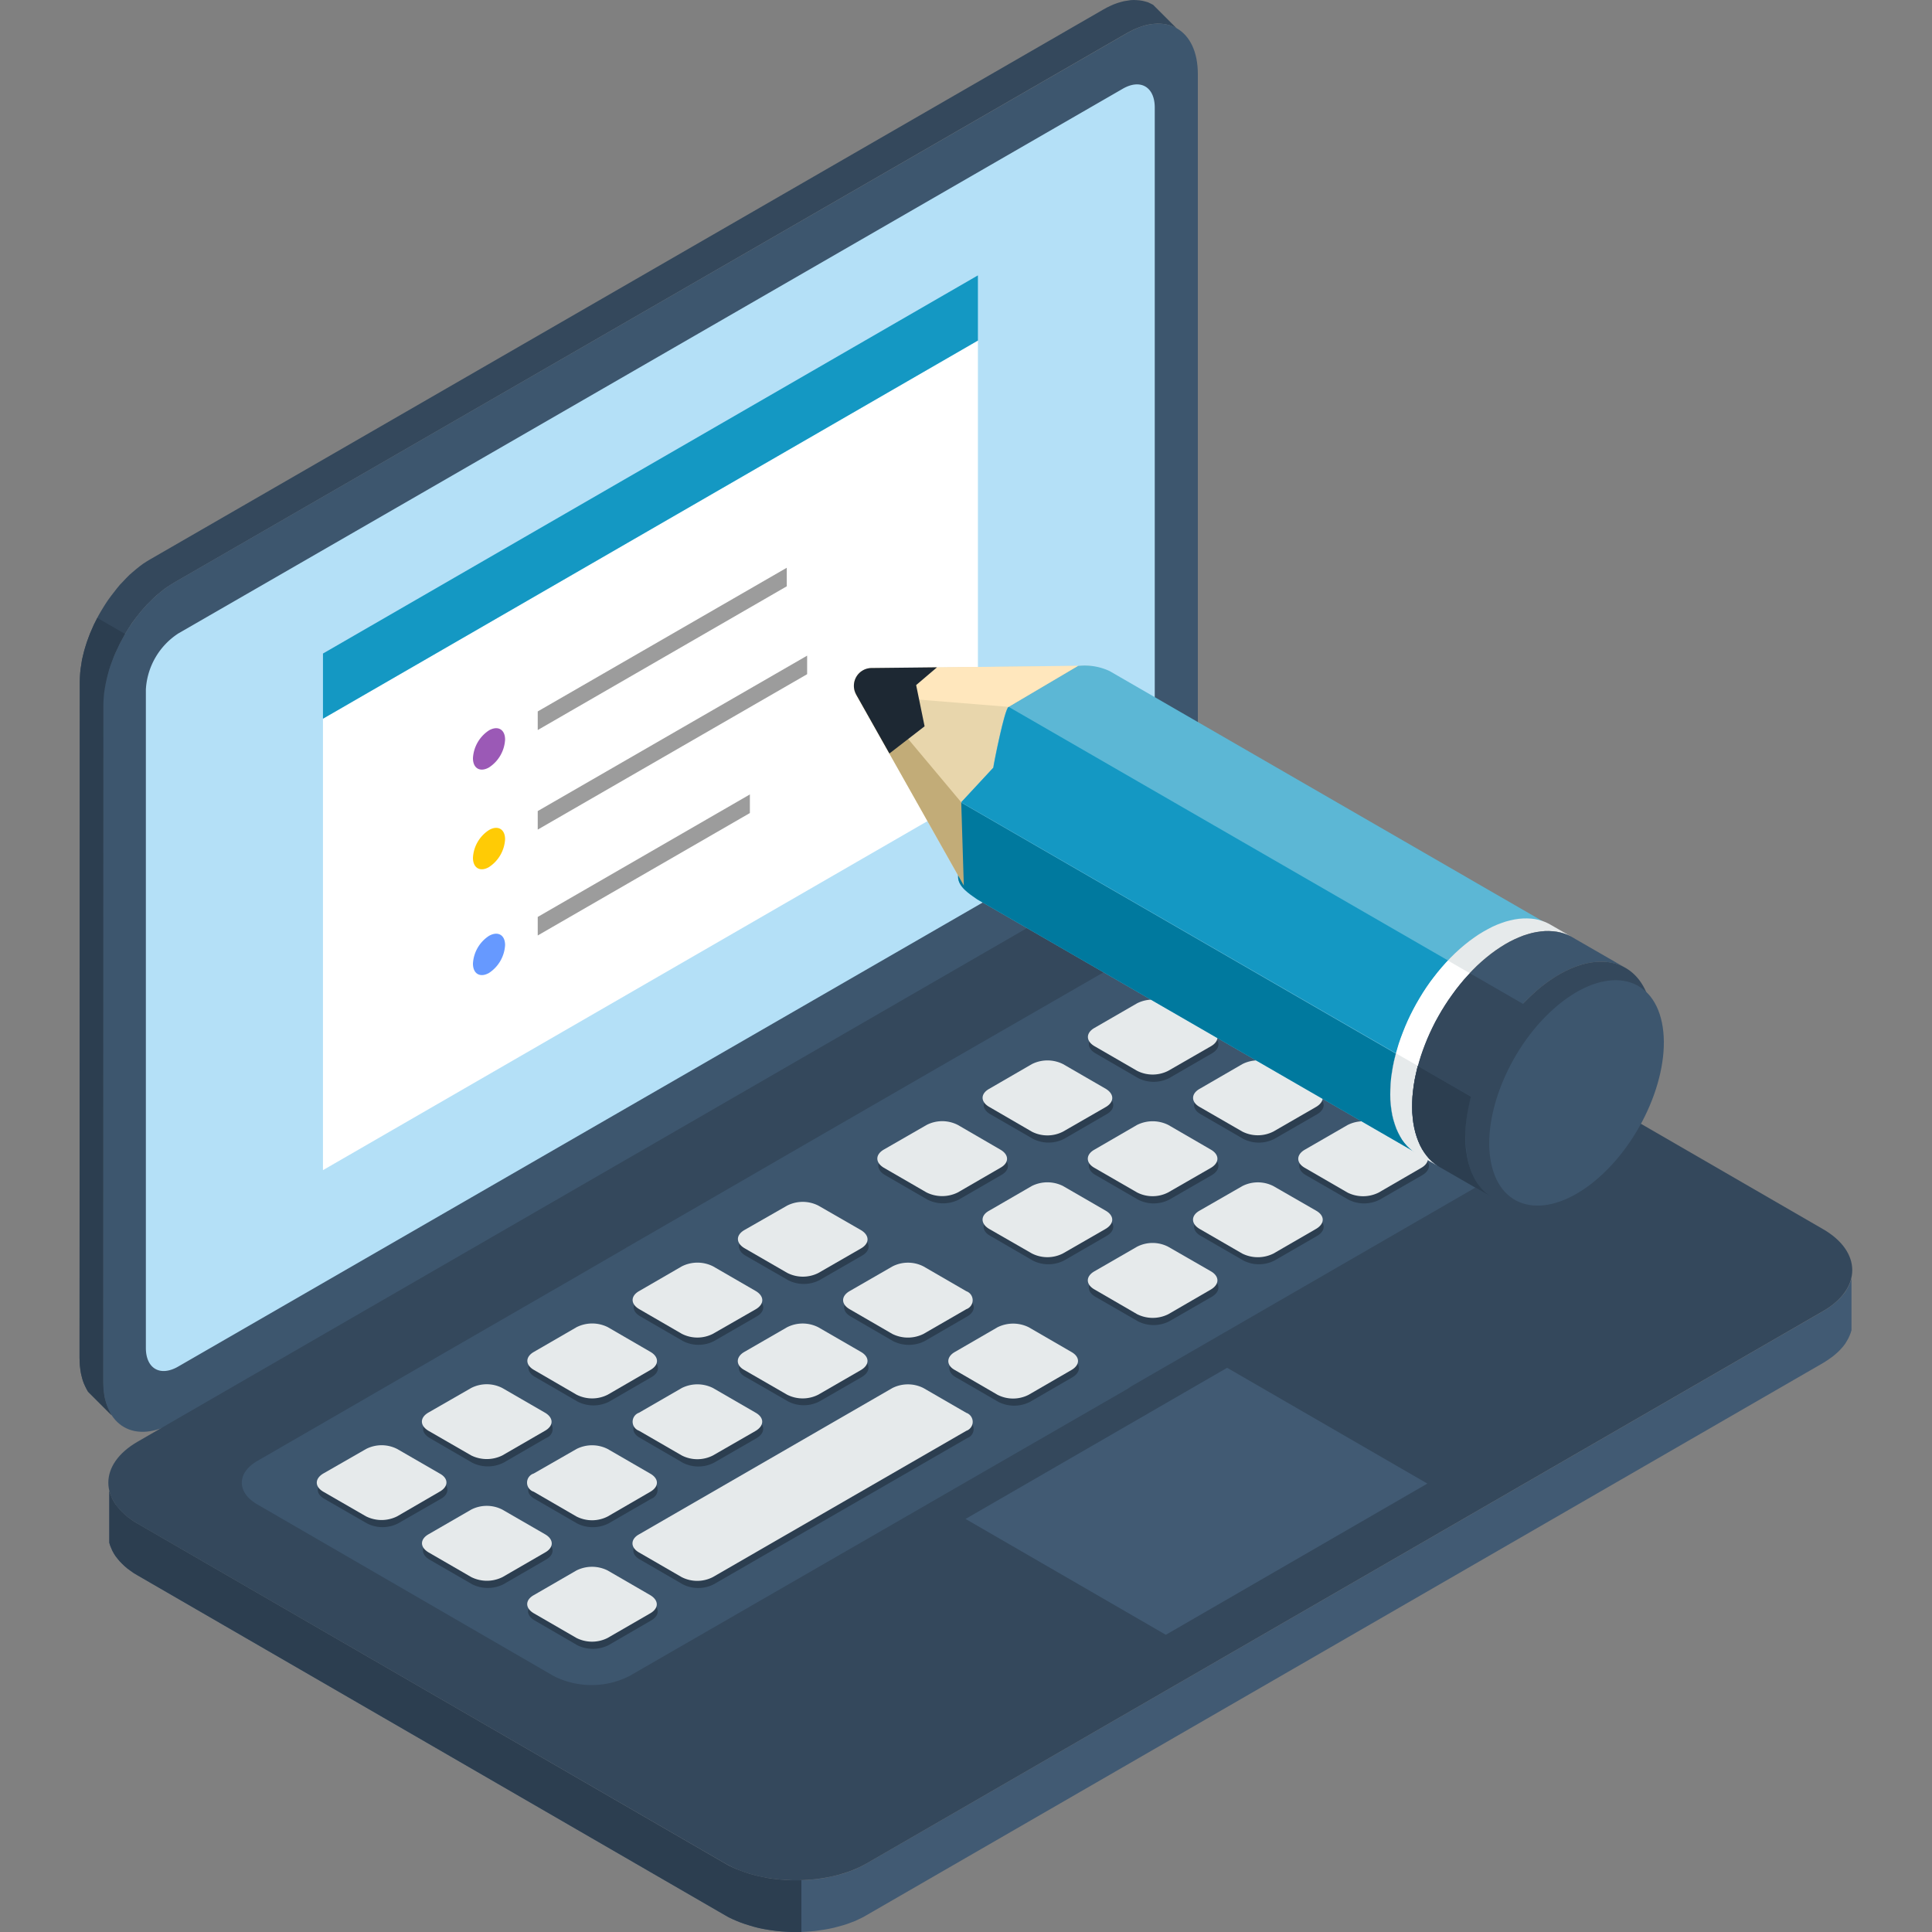 <svg id="Layer_1" data-name="Layer 1" xmlns="http://www.w3.org/2000/svg" viewBox="0 0 300 300"><rect x="0" y="0" width="300" height="300" fill="#808080" stroke="none"/><defs><style>.cls-1{fill:#34485c;}.cls-1,.cls-10,.cls-11,.cls-12,.cls-13,.cls-14,.cls-15,.cls-16,.cls-17,.cls-18,.cls-2,.cls-3,.cls-4,.cls-5,.cls-6,.cls-7,.cls-8,.cls-9{fill-rule:evenodd;}.cls-2{fill:#3d566e;}.cls-3{fill:#b4e0f7;}.cls-4{fill:#fff;}.cls-5{fill:#1498c3;}.cls-6{fill:#9b59b6;}.cls-7{fill:#ffcb05;}.cls-8{fill:#69f;}.cls-9{fill:#9c9c9c;}.cls-10{fill:#e6eaeb;}.cls-11{fill:#415a73;}.cls-12{fill:#2c3e50;}.cls-13{fill:#e8d6ac;}.cls-14{fill:#5cb7d5;}.cls-15{fill:#00799e;}.cls-16{fill:#c2ac78;}.cls-17{fill:#ffe7bd;}.cls-18{fill:#1d2833;}</style></defs><title>Icons Business Operations</title><polygon class="cls-1" points="17.34 219.77 13.67 216.1 13.44 215.69 13.22 215.25 13.02 214.8 12.84 214.31 12.7 213.78 12.57 213.24 12.48 212.68 12.41 212.08 12.37 211.47 12.35 210.83 12.39 105.83 12.41 105.18 12.45 104.51 12.52 103.84 12.63 103.15 12.73 102.48 12.89 101.79 13.06 101.1 13.26 100.42 13.48 99.72 13.73 99.03 13.99 98.34 14.28 97.68 14.58 96.99 14.91 96.34 15.25 95.66 15.62 95.01 16 94.38 16.4 93.74 16.81 93.13 17.25 92.53 17.7 91.95 18.15 91.37 18.62 90.8 19.12 90.28 19.6 89.77 20.11 89.26 20.64 88.8 21.16 88.36 21.71 87.92 22.25 87.52 22.81 87.16 23.38 86.82 171.3 1.49 171.86 1.18 172.42 0.91 172.96 0.67 173.51 0.47 174.04 0.31 174.56 0.18 175.07 0.1 175.58 0.02 176.05 0 176.52 0.02 176.99 0.06 177.43 0.13 177.86 0.24 178.28 0.36 178.67 0.55 179.06 0.75 182.72 4.41 182.34 4.21 181.94 4.03 181.52 3.9 181.09 3.79 180.65 3.72 180.2 3.68 179.71 3.66 179.24 3.7 178.73 3.75 178.22 3.84 177.7 3.97 177.17 4.14 176.63 4.34 176.08 4.57 175.54 4.84 174.96 5.15 27.03 90.48 26.48 90.82 25.91 91.19 25.37 91.58 24.84 92.02 24.3 92.45 23.79 92.93 23.29 93.43 22.77 93.94 22.29 94.49 21.82 95.03 21.36 95.61 20.91 96.19 20.47 96.79 20.08 97.4 19.68 98.04 19.28 98.67 18.92 99.33 18.57 99.99 18.25 100.67 17.93 101.34 17.65 102.01 17.39 102.7 17.14 103.38 16.92 104.07 16.73 104.76 16.56 105.45 16.41 106.14 16.29 106.81 16.18 107.5 16.1 108.17 16.07 108.84 16.05 109.5 16.02 214.49 16.04 215.14 16.07 215.76 16.14 216.34 16.23 216.92 16.36 217.45 16.51 217.97 16.69 218.46 16.89 218.92 17.1 219.35 17.34 219.77"/><path class="cls-2" d="M27,90.48,175,5.15c6-3.48,11-.62,11,6.35l0,105c0,7-4.95,15.54-11,19L27,220.85c-6,3.48-11,.62-11-6.36l0-105C16.05,102.51,21,94,27,90.48Z"/><path class="cls-3" d="M27.69,98.36l39-22.48L174.31,13.8c2.77-1.62,5-.31,5,2.9l0,102.24a11,11,0,0,1-5,8.68L52.8,197.7,27.65,212.21c-2.77,1.59-5,.31-5-2.91l0-102.23A11.12,11.12,0,0,1,27.69,98.36Z"/><polygon class="cls-4" points="50.15 111.6 151.85 52.88 151.85 122.98 50.15 181.7 50.15 111.6"/><polygon class="cls-5" points="50.15 111.6 151.85 52.88 151.85 42.76 50.15 101.48 50.15 111.6"/><path class="cls-6" d="M75.93,113.41h0c1.38-.78,2.5-.15,2.5,1.43h0a5.51,5.51,0,0,1-2.5,4.33h0c-1.38.78-2.49.15-2.49-1.44h0A5.53,5.53,0,0,1,75.93,113.41Z"/><path class="cls-7" d="M75.93,128.89h0c1.38-.8,2.5-.14,2.5,1.43h0a5.54,5.54,0,0,1-2.5,4.32h0c-1.38.8-2.49.14-2.49-1.44h0A5.46,5.46,0,0,1,75.93,128.89Z"/><path class="cls-8" d="M75.93,145.32h0c1.38-.78,2.5-.15,2.5,1.43h0a5.54,5.54,0,0,1-2.5,4.33h0c-1.38.78-2.49.14-2.49-1.45h0A5.49,5.49,0,0,1,75.93,145.32Z"/><polygon class="cls-9" points="83.5 110.47 122.17 88.16 122.17 91.04 83.5 113.36 83.5 110.47"/><polygon class="cls-9" points="83.5 125.94 125.33 101.81 125.33 104.69 83.5 128.82 83.5 125.94"/><polygon class="cls-9" points="83.5 142.38 116.44 123.36 116.44 126.25 83.5 145.26 83.5 142.38"/><polygon class="cls-10" points="226.41 225.84 182.75 251.02 182.75 248.68 226.41 223.52 226.41 225.84"/><polygon class="cls-11" points="287.5 198.52 287.5 206.55 287.37 206.98 287.2 207.41 287.01 207.82 286.77 208.24 286.52 208.65 286.21 209.06 285.87 209.45 285.5 209.84 285.09 210.21 284.65 210.58 284.16 210.94 283.66 211.28 283.11 211.63 134.59 297.37 134.01 297.7 133.41 297.99 132.8 298.28 132.14 298.53 131.49 298.77 130.82 298.98 130.13 299.17 129.44 299.35 128.74 299.5 128.01 299.63 127.28 299.74 126.54 299.84 125.81 299.91 125.07 299.96 124.31 300 123.57 300 122.83 300 122.06 299.96 121.32 299.91 120.59 299.84 119.85 299.74 119.12 299.63 118.4 299.5 117.7 299.35 117.01 299.17 116.31 298.96 115.64 298.75 114.99 298.52 114.34 298.26 113.72 297.99 113.12 297.7 112.54 297.37 21.36 244.62 20.8 244.29 20.29 243.93 19.82 243.59 19.37 243.21 18.97 242.83 18.59 242.44 18.25 242.05 17.95 241.65 17.68 241.23 17.45 240.81 17.27 240.4 17.1 239.98 16.97 239.55 16.97 231.51 17.1 231.95 17.27 232.37 17.45 232.78 17.68 233.2 17.95 233.62 18.25 234.01 18.59 234.41 18.97 234.8 19.37 235.17 19.82 235.56 20.29 235.9 20.8 236.26 21.36 236.59 112.54 289.34 113.12 289.67 113.72 289.96 114.34 290.23 114.99 290.48 115.64 290.72 116.31 290.94 117.01 291.14 117.7 291.31 118.4 291.46 119.12 291.61 119.85 291.72 120.59 291.81 121.32 291.88 122.06 291.94 122.83 291.97 123.57 291.97 124.31 291.97 125.07 291.94 125.81 291.88 126.54 291.81 127.28 291.72 128.01 291.61 128.74 291.46 129.44 291.31 130.13 291.14 130.82 290.96 131.49 290.74 132.14 290.5 132.8 290.25 133.41 289.96 134.01 289.67 134.59 289.34 283.11 203.59 283.66 203.25 284.16 202.91 284.65 202.54 285.09 202.18 285.5 201.8 285.87 201.42 286.21 201.02 286.52 200.63 286.77 200.21 287.01 199.79 287.2 199.37 287.37 198.96 287.5 198.52"/><path class="cls-1" d="M21.36,223.87,169.88,138.1c6.06-3.5,16-3.5,22,0l91.2,52.76c6.05,3.49,6.05,9.24,0,12.73L134.59,289.34c-6.05,3.5-16,3.5-22,0L21.36,236.59C15.31,233.09,15.31,227.36,21.36,223.87Z"/><polygon class="cls-11" points="181.03 253.85 221.64 230.37 190.55 212.39 149.93 235.86 181.03 253.85"/><path class="cls-2" d="M40,226.83l11.71-6.76L69.4,209.84l18.48-10.66,9.22-5.34a5.31,5.31,0,0,1,.53-.32l11.71-6.76,17.73-10.25,18.45-10.65L169.59,152l5.37-3.1a13,13,0,0,1,11.77,0l46,26.61c3.23,1.89,3.23,4.93,0,6.8l-57.14,33a4.46,4.46,0,0,1-.5.35L97.74,260.25a13,13,0,0,1-11.77,0L40,233.63C36.73,231.76,36.73,228.7,40,226.83Z"/><path class="cls-12" d="M99.39,220.49l6.63-3.84a5.46,5.46,0,0,1,4.86,0l6.63,3.84c1.33.78,1.33,2,0,2.81l-6.65,3.83a5.3,5.3,0,0,1-4.84,0l-6.63-3.85C98,222.52,98,221.25,99.39,220.49Z"/><path class="cls-12" d="M73.31,235.54l-6.63,3.82c-1.34.78-1.34,2,0,2.81L73.31,246a5.42,5.42,0,0,0,4.87,0l6.63-3.84c1.32-.76,1.34-2,0-2.79l-6.63-3.84A5.36,5.36,0,0,0,73.31,235.54Z"/><path class="cls-12" d="M89.67,245,83,248.83c-1.33.76-1.35,2,0,2.78l6.63,3.85a5.46,5.46,0,0,0,4.86,0l6.64-3.85c1.33-.76,1.33-2,0-2.78L94.51,245A5.42,5.42,0,0,0,89.67,245Z"/><path class="cls-12" d="M78.18,227.13l6.65-3.85a1.48,1.48,0,0,0,0-2.79l-6.64-3.84a5.34,5.34,0,0,0-4.86,0l-6.63,3.82c-1.34.78-1.34,2,0,2.81l6.63,3.85A5.44,5.44,0,0,0,78.18,227.13Z"/><path class="cls-12" d="M94.53,217.68l6.63-3.84c1.34-.76,1.34-2,0-2.8l-6.63-3.84a5.43,5.43,0,0,0-4.86,0L83.06,211c-1.35.77-1.35,2,0,2.8l6.63,3.84A5.42,5.42,0,0,0,94.53,217.68Z"/><path class="cls-12" d="M68.47,232.73l-6.65,3.82a5.3,5.3,0,0,1-4.84,0l-6.63-3.82c-1.34-.78-1.34-2,0-2.81L57,226.09a5.34,5.34,0,0,1,4.86,0l6.63,3.83C69.8,230.7,69.8,232,68.47,232.73Z"/><path class="cls-12" d="M83,229.94l6.63-3.85a5.4,5.4,0,0,1,4.86,0l6.63,3.85a1.48,1.48,0,0,1,0,2.79l-6.65,3.84a5.42,5.42,0,0,1-4.84,0L83,232.73C81.69,232,81.69,230.7,83,229.94Z"/><path class="cls-12" d="M132.09,201.61l6.63-3.84a5.36,5.36,0,0,1,4.84,0l6.64,3.85c1.34.76,1.34,2,0,2.79l-6.64,3.85a5.46,5.46,0,0,1-4.86,0l-6.63-3.85C130.74,203.63,130.74,202.38,132.09,201.61Z"/><path class="cls-12" d="M148.42,211.06l6.64-3.84a5.3,5.3,0,0,1,4.84,0l6.63,3.84c1.34.76,1.34,2,0,2.8l-6.63,3.84a5.42,5.42,0,0,1-4.84,0l-6.64-3.84C147.08,213.1,147.08,211.82,148.42,211.06Z"/><path class="cls-12" d="M110.88,208.24l6.63-3.83c1.34-.78,1.34-2,0-2.8l-6.63-3.85a5.42,5.42,0,0,0-4.84,0l-6.64,3.85c-1.34.76-1.34,2,0,2.78l6.65,3.85A5.3,5.3,0,0,0,110.88,208.24Z"/><path class="cls-12" d="M127.23,198.79l6.63-3.82c1.35-.78,1.35-2,0-2.81l-6.63-3.82a5.3,5.3,0,0,0-4.84,0l-6.64,3.82c-1.34.78-1.34,2,0,2.81l6.64,3.82A5.34,5.34,0,0,0,127.23,198.79Z"/><path class="cls-12" d="M115.73,211l6.64-3.84a5.36,5.36,0,0,1,4.84,0l6.65,3.82c1.33.78,1.33,2,0,2.82l-6.63,3.82a5.3,5.3,0,0,1-4.84,0l-6.64-3.82C114.4,213.08,114.4,211.82,115.73,211Z"/><path class="cls-12" d="M99.37,239.38l39.33-22.71a5.34,5.34,0,0,1,4.86,0l6.64,3.84a1.48,1.48,0,0,1,0,2.79L110.84,246a5.3,5.3,0,0,1-4.84,0l-6.63-3.84C98,241.41,98,240.14,99.37,239.38Z"/><path class="cls-12" d="M186.42,170.21l6.63-3.85a5.46,5.46,0,0,1,4.86,0l6.63,3.85c1.33.78,1.33,2,0,2.8l-6.65,3.83a5.3,5.3,0,0,1-4.84,0L186.42,173C185.08,172.23,185.08,171,186.42,170.21Z"/><path class="cls-12" d="M202.75,179.65l6.65-3.82a5.3,5.3,0,0,1,4.84,0l6.64,3.82c1.34.78,1.34,2,0,2.81l-6.64,3.82a5.34,5.34,0,0,1-4.86,0l-6.63-3.82C201.41,181.68,201.43,180.43,202.75,179.65Z"/><path class="cls-12" d="M181.56,167.4l6.65-3.85c1.32-.76,1.32-2,0-2.79l-6.63-3.84a5.46,5.46,0,0,0-4.86,0l-6.63,3.84c-1.35.76-1.35,2,0,2.79l6.63,3.85A5.3,5.3,0,0,0,181.56,167.4Z"/><path class="cls-12" d="M170.09,179.65l6.63-3.84a5.42,5.42,0,0,1,4.84,0l6.63,3.84c1.34.78,1.34,2,0,2.81l-6.63,3.82a5.3,5.3,0,0,1-4.84,0l-6.63-3.84C168.74,181.68,168.74,180.41,170.09,179.65Z"/><path class="cls-12" d="M186.42,189.1l6.63-3.83a5.34,5.34,0,0,1,4.86,0l6.63,3.83c1.33.78,1.33,2,0,2.8l-6.63,3.83a5.3,5.3,0,0,1-4.84,0l-6.63-3.83C185.08,191.12,185.08,189.88,186.42,189.1Z"/><path class="cls-12" d="M148.87,186.28l6.64-3.84c1.34-.76,1.34-2,0-2.79l-6.65-3.84a5.3,5.3,0,0,0-4.84,0l-6.63,3.82c-1.34.78-1.34,2,0,2.81l6.63,3.84A5.42,5.42,0,0,0,148.87,186.28Z"/><path class="cls-12" d="M165.23,176.84l6.63-3.84c1.34-.77,1.34-2,0-2.79l-6.63-3.85a5.44,5.44,0,0,0-4.85,0l-6.63,3.85c-1.34.76-1.34,2,0,2.79l6.65,3.84A5.32,5.32,0,0,0,165.23,176.84Z"/><path class="cls-12" d="M153.73,189.1l6.65-3.85a5.44,5.44,0,0,1,4.85,0l6.63,3.85c1.34.78,1.34,2,0,2.8l-6.63,3.83a5.36,5.36,0,0,1-4.87,0l-6.63-3.85C152.39,191.12,152.41,189.86,153.73,189.1Z"/><path class="cls-12" d="M170.07,198.54l6.65-3.83a5.36,5.36,0,0,1,4.84,0l6.63,3.83c1.34.78,1.34,2,0,2.81l-6.63,3.82a5.34,5.34,0,0,1-4.86,0l-6.63-3.82C168.74,200.57,168.74,199.32,170.07,198.54Z"/><path class="cls-10" d="M99.22,219.37l6.65-3.84a5.42,5.42,0,0,1,4.84,0l6.64,3.84c1.34.77,1.34,2,0,2.81L110.71,226a5.32,5.32,0,0,1-4.85,0l-6.64-3.84A1.48,1.48,0,0,1,99.22,219.37Z"/><path class="cls-10" d="M73.17,234.41l-6.63,3.83c-1.35.78-1.35,2,0,2.81l6.64,3.84a5.44,5.44,0,0,0,4.85,0l6.64-3.84c1.34-.76,1.34-2,0-2.79L78,234.41A5.3,5.3,0,0,0,73.17,234.41Z"/><path class="cls-10" d="M89.51,243.86l-6.64,3.84c-1.34.76-1.34,2,0,2.8l6.64,3.84a5.36,5.36,0,0,0,4.84,0l6.63-3.83c1.34-.78,1.34-2,0-2.81l-6.63-3.84A5.42,5.42,0,0,0,89.51,243.86Z"/><path class="cls-10" d="M78,226l6.64-3.84c1.34-.76,1.34-2,0-2.79L78,215.53a5.3,5.3,0,0,0-4.84,0l-6.65,3.82c-1.33.78-1.33,2,0,2.81L73.17,226A5.46,5.46,0,0,0,78,226Z"/><path class="cls-10" d="M94.38,216.56l6.64-3.85c1.33-.76,1.33-2,0-2.78l-6.64-3.85a5.42,5.42,0,0,0-4.84,0l-6.65,3.85c-1.33.76-1.34,2,0,2.78l6.63,3.85A5.34,5.34,0,0,0,94.38,216.56Z"/><path class="cls-10" d="M68.31,231.6l-6.63,3.85a5.4,5.4,0,0,1-4.86,0l-6.64-3.83c-1.32-.78-1.32-2,0-2.8L56.84,225a5.3,5.3,0,0,1,4.84,0l6.63,3.83C69.66,229.57,69.66,230.82,68.31,231.6Z"/><path class="cls-10" d="M82.87,228.81,89.52,225a5.36,5.36,0,0,1,4.84,0l6.64,3.84c1.34.78,1.34,2,0,2.79l-6.64,3.85a5.32,5.32,0,0,1-4.85,0l-6.64-3.85A1.48,1.48,0,0,1,82.87,228.81Z"/><path class="cls-10" d="M131.93,200.48l6.63-3.82a5.28,5.28,0,0,1,4.86,0l6.63,3.84a1.48,1.48,0,0,1,0,2.79l-6.65,3.84a5.42,5.42,0,0,1-4.84,0l-6.63-3.84C130.58,202.51,130.58,201.26,131.93,200.48Z"/><path class="cls-10" d="M148.26,209.94l6.63-3.84a5.46,5.46,0,0,1,4.86,0l6.63,3.84c1.35.77,1.35,2,0,2.79l-6.65,3.85a5.3,5.3,0,0,1-4.84,0l-6.63-3.85C146.92,212,146.92,210.71,148.26,209.94Z"/><path class="cls-10" d="M110.71,207.11l6.66-3.82c1.32-.78,1.34-2,0-2.81l-6.64-3.84a5.4,5.4,0,0,0-4.86,0l-6.63,3.84c-1.34.76-1.34,2,0,2.79l6.63,3.84A5.3,5.3,0,0,0,110.71,207.11Z"/><path class="cls-10" d="M127.07,197.67l6.65-3.83c1.32-.78,1.32-2,0-2.81l-6.64-3.82a5.34,5.34,0,0,0-4.86,0L115.59,191c-1.34.78-1.34,2,0,2.81l6.63,3.83A5.32,5.32,0,0,0,127.07,197.67Z"/><path class="cls-10" d="M115.57,209.93l6.64-3.83a5.34,5.34,0,0,1,4.86,0l6.63,3.83c1.34.78,1.34,2,0,2.8l-6.63,3.83a5.34,5.34,0,0,1-4.86,0l-6.64-3.83C114.23,212,114.23,210.71,115.57,209.93Z"/><path class="cls-10" d="M99.22,238.26l39.34-22.72a5.36,5.36,0,0,1,4.84,0l6.64,3.84a1.48,1.48,0,0,1,0,2.8l-39.35,22.71a5.32,5.32,0,0,1-4.85,0l-6.64-3.84C97.88,240.29,97.88,239,99.22,238.26Z"/><path class="cls-10" d="M186.27,169.08l6.63-3.84a5.3,5.3,0,0,1,4.84,0l6.64,3.82c1.35.78,1.35,2,0,2.81l-6.64,3.83a5.32,5.32,0,0,1-4.85,0l-6.64-3.83C184.93,171.11,184.93,169.84,186.27,169.08Z"/><path class="cls-10" d="M202.6,178.53l6.64-3.83a5.3,5.3,0,0,1,4.84,0l6.64,3.84c1.34.77,1.34,2,0,2.79l-6.64,3.85a5.42,5.42,0,0,1-4.84,0l-6.65-3.85C201.26,180.56,201.26,179.31,202.6,178.53Z"/><path class="cls-10" d="M181.41,166.27l6.64-3.82c1.34-.78,1.34-2,0-2.82l-6.64-3.84a5.42,5.42,0,0,0-4.84,0l-6.65,3.84c-1.32.77-1.32,2,0,2.8l6.64,3.84A5.32,5.32,0,0,0,181.41,166.27Z"/><path class="cls-10" d="M169.92,178.53l6.64-3.85a5.44,5.44,0,0,1,4.85,0l6.64,3.85c1.32.78,1.32,2,0,2.8l-6.66,3.83a5.28,5.28,0,0,1-4.83,0l-6.64-3.83C168.58,180.56,168.58,179.29,169.92,178.53Z"/><path class="cls-10" d="M186.25,188l6.65-3.82a5.3,5.3,0,0,1,4.84,0l6.64,3.82c1.35.78,1.35,2,0,2.81l-6.64,3.84a5.44,5.44,0,0,1-4.85,0l-6.64-3.84C184.91,190,184.93,188.75,186.25,188Z"/><path class="cls-10" d="M148.73,185.16l6.63-3.84c1.35-.76,1.35-2,0-2.79l-6.63-3.85a5.3,5.3,0,0,0-4.84,0l-6.66,3.83c-1.33.78-1.33,2,0,2.81l6.64,3.84A5.46,5.46,0,0,0,148.73,185.16Z"/><path class="cls-10" d="M165.06,175.72l6.66-3.83c1.32-.78,1.32-2,0-2.81l-6.64-3.84a5.4,5.4,0,0,0-4.86,0l-6.63,3.84c-1.35.76-1.35,2,0,2.79l6.63,3.85A5.3,5.3,0,0,0,165.06,175.72Z"/><path class="cls-10" d="M153.59,188l6.63-3.84a5.42,5.42,0,0,1,4.84,0L171.7,188c1.34.78,1.34,2,0,2.81l-6.64,3.82a5.3,5.3,0,0,1-4.84,0l-6.65-3.82C152.24,190,152.24,188.73,153.59,188Z"/><path class="cls-10" d="M169.92,197.42l6.64-3.83a5.28,5.28,0,0,1,4.83,0l6.66,3.83c1.32.78,1.32,2,0,2.8l-6.64,3.85a5.4,5.4,0,0,1-4.83,0l-6.64-3.85C168.58,199.44,168.58,198.2,169.92,197.42Z"/><polygon class="cls-12" points="17.34 219.77 13.67 216.1 13.44 215.69 13.22 215.25 13.02 214.8 12.84 214.31 12.7 213.78 12.57 213.24 12.48 212.68 12.41 212.08 12.37 211.47 12.35 210.83 12.39 105.83 12.41 105.18 12.45 104.51 12.52 103.84 12.63 103.15 12.73 102.48 12.89 101.79 13.06 101.1 13.26 100.42 13.48 99.72 13.73 99.03 13.99 98.34 14.28 97.68 14.58 96.99 14.91 96.34 15.11 95.95 19.42 98.44 19.28 98.67 18.92 99.33 18.57 99.99 18.25 100.67 17.93 101.34 17.65 102.01 17.39 102.7 17.14 103.38 16.92 104.07 16.73 104.76 16.56 105.45 16.41 106.14 16.29 106.81 16.18 107.5 16.12 108.17 16.07 108.84 16.05 109.5 16.02 214.49 16.04 215.14 16.07 215.76 16.14 216.34 16.23 216.92 16.36 217.45 16.51 217.97 16.69 218.46 16.89 218.92 17.1 219.35 17.34 219.77"/><polygon class="cls-12" points="124.44 299.98 124.44 291.95 124.31 291.97 123.57 291.97 122.83 291.97 122.06 291.94 121.32 291.88 120.59 291.81 119.85 291.72 119.12 291.61 118.4 291.46 117.7 291.31 117.01 291.14 116.31 290.94 115.64 290.72 114.99 290.48 114.34 290.23 113.72 289.96 113.12 289.67 112.54 289.34 21.36 236.59 20.8 236.26 20.29 235.9 19.82 235.56 19.37 235.17 18.97 234.8 18.59 234.41 18.27 234.01 17.95 233.62 17.68 233.2 17.45 232.78 17.27 232.37 17.1 231.95 16.97 231.51 16.97 239.55 17.1 239.98 17.27 240.4 17.45 240.81 17.68 241.23 17.95 241.65 18.27 242.05 18.59 242.44 18.97 242.83 19.37 243.21 19.82 243.59 20.29 243.93 20.8 244.29 21.36 244.62 112.54 297.37 113.12 297.7 113.72 297.99 114.34 298.26 114.99 298.52 115.64 298.75 116.31 298.96 117.01 299.17 117.7 299.35 118.4 299.5 119.12 299.63 119.85 299.74 120.59 299.84 121.32 299.91 122.06 299.96 122.83 300 123.57 300 124.31 300 124.44 299.98"/><path class="cls-13" d="M149.66,137.51l-16.72-29.66a2.76,2.76,0,0,1,2.37-4.1l34.05-.36-5.24,24.85Z"/><path class="cls-14" d="M219.87,179l-68.1-39.33c-1.33-.92-3-2-3-3.53l.45-11.53,5-5.39c.05-.54,1.74-9.08,2.36-9.43l10.81-6.38a9.07,9.07,0,0,1,4.92.8l68.1,39.33-.52-.25-.54-.2-.55-.16-.57-.12-.6-.07-.61,0-.62,0-.65.05-.65.09-.67.14-.67.19-.69.22-.69.28-.7.31-.71.35-.72.41-.71.44-.73.48-.72.54-.73.58-.72.61-.72.66-.69.69-.68.71-.66.73-.63.76-.62.77-.59.8-.57.81-.55.83-.51.85-.5.86-.47.86-.44.88-.42.88-.39.9-.37.89-.33.9-.3.9-.27.89-.25.9-.21.89-.18.89-.15.87-.11.87-.08.86-.05.84v.83l0,.82.06.8.1.78.13.75.18.74.21.7.24.67.29.62.3.58.34.54.36.49.4.46.42.41.45.37Z"/><path class="cls-15" d="M219.87,179l-68.1-39.33c-1.33-.92-3-2-3-3.53l.45-11.53,67.51,39-.08.29-.21.89-.18.89-.15.87-.11.87-.08.86-.05.84v.83l0,.82.06.8.1.78.13.75.18.74.21.7.24.67.29.62.3.58.34.54.36.49.4.46.42.41.45.37Z"/><polygon class="cls-10" points="223.27 181.05 219.87 179.09 219.4 178.76 218.96 178.39 218.53 177.97 218.13 177.51 217.76 177.02 217.43 176.48 217.12 175.89 216.84 175.27 216.6 174.6 216.38 173.89 216.2 173.15 216.07 172.38 215.97 171.6 215.9 170.8 215.88 169.98 215.9 169.15 215.94 168.29 216.01 167.43 216.14 166.56 216.28 165.68 216.46 164.79 216.68 163.9 216.92 163 217.19 162.09 217.5 161.19 217.84 160.29 218.2 159.39 218.59 158.49 219.01 157.6 219.46 156.72 219.93 155.85 220.43 154.99 220.95 154.14 221.5 153.3 222.07 152.48 222.67 151.69 223.28 150.91 223.93 150.14 224.58 149.41 225.26 148.69 225.96 148 226.68 147.34 227.41 146.72 228.14 146.14 228.87 145.61 229.6 145.11 230.32 144.67 231.04 144.27 231.75 143.9 232.45 143.59 233.16 143.32 233.84 143.09 234.53 142.91 235.19 142.77 235.84 142.67 236.49 142.62 237.12 142.61 237.74 142.64 238.33 142.71 238.91 142.83 239.47 143 240.01 143.2 240.53 143.45 243.92 145.4 243.4 145.15 242.86 144.95 242.3 144.79 241.72 144.67 241.12 144.6 240.51 144.57 239.88 144.57 239.24 144.63 238.58 144.73 237.91 144.86 237.23 145.05 236.55 145.27 235.84 145.55 235.14 145.86 234.43 146.22 233.7 146.62 232.99 147.07 232.25 147.56 231.53 148.09 230.79 148.68 230.07 149.3 229.35 149.96 228.65 150.65 227.97 151.36 227.31 152.09 226.67 152.86 226.05 153.64 225.47 154.44 224.89 155.26 224.34 156.1 223.82 156.94 223.32 157.81 222.84 158.68 222.4 159.56 221.98 160.45 221.59 161.34 221.23 162.24 220.89 163.15 220.58 164.05 220.31 164.95 220.07 165.85 219.85 166.75 219.67 167.63 219.52 168.52 219.41 169.39 219.33 170.25 219.28 171.1 219.27 171.94 219.29 172.75 219.36 173.56 219.46 174.34 219.59 175.11 219.77 175.85 219.98 176.56 220.23 177.22 220.5 177.85 220.82 178.43 221.16 178.97 221.52 179.47 221.92 179.93 222.34 180.34 222.79 180.72 223.27 181.05"/><polygon class="cls-2" points="231.53 185.82 223.27 181.06 222.81 180.72 222.35 180.35 221.93 179.93 221.53 179.48 221.16 178.98 220.82 178.43 220.52 177.85 220.24 177.22 220 176.56 219.78 175.85 219.6 175.12 219.46 174.35 219.37 173.57 219.3 172.76 219.28 171.94 219.29 171.11 219.33 170.26 219.42 169.4 219.53 168.53 219.68 167.64 219.87 166.75 220.07 165.85 220.32 164.96 220.6 164.06 220.9 163.15 221.23 162.25 221.6 161.35 221.99 160.46 222.41 159.56 222.85 158.68 223.33 157.81 223.83 156.95 224.35 156.1 224.9 155.27 225.47 154.45 226.07 153.65 226.68 152.87 227.32 152.1 227.99 151.36 228.66 150.66 229.36 149.96 230.08 149.3 230.81 148.68 231.54 148.1 232.27 147.57 232.99 147.08 233.72 146.63 234.44 146.22 235.15 145.87 235.85 145.56 236.55 145.28 237.25 145.06 237.92 144.87 238.59 144.73 239.25 144.64 239.9 144.58 240.52 144.57 241.14 144.61 241.73 144.68 242.31 144.8 242.87 144.96 243.41 145.16 243.93 145.41 252.19 150.17 251.66 149.93 251.12 149.73 250.57 149.57 249.99 149.45 249.39 149.37 248.78 149.33 248.15 149.35 247.51 149.4 246.85 149.5 246.18 149.64 245.5 149.82 244.81 150.05 244.11 150.32 243.4 150.64 242.69 150.99 241.97 151.4 241.25 151.84 240.52 152.33 239.79 152.87 239.07 153.45 238.33 154.07 237.62 154.73 236.91 155.42 236.24 156.13 235.58 156.87 234.94 157.63 234.32 158.41 233.73 159.22 233.16 160.04 232.61 160.87 232.09 161.72 231.59 162.58 231.11 163.45 230.67 164.33 230.25 165.22 229.85 166.12 229.49 167.01 229.15 167.92 228.85 168.82 228.57 169.72 228.33 170.62 228.12 171.52 227.94 172.41 227.79 173.29 227.67 174.16 227.59 175.03 227.55 175.87 227.53 176.71 227.56 177.53 227.62 178.34 227.73 179.12 227.86 179.88 228.03 180.62 228.25 181.32 228.49 181.99 228.78 182.62 229.08 183.2 229.42 183.74 229.79 184.24 230.18 184.7 230.61 185.12 231.06 185.49 231.53 185.82"/><path class="cls-1" d="M238.33,154.07c7.78-6.89,15.77-6.18,17.85,1.59s-2.53,19.66-10.3,26.55-15.76,6.18-17.85-1.59a20.52,20.52,0,0,1,.39-10.34l-8.26-4.76.16-.56.28-.9.3-.91.33-.9.37-.9.39-.89.42-.9.44-.88.48-.87.5-.86.52-.85.55-.83.57-.82.6-.8.61-.78.64-.77.66-.74.25-.25,8.24,4.76C237.08,155.25,237.7,154.64,238.33,154.07Z"/><path class="cls-2" d="M241.3,156.61c7.24-6.42,14.67-5.74,16.6,1.49s-2.35,18.29-9.58,24.7-14.67,5.75-16.61-1.48S234.07,163,241.3,156.61Z"/><path class="cls-5" d="M149.26,124.58l5-5.39c.05-.54,1.74-9.08,2.36-9.43l68.24,39.39-.27.29-.66.73-.63.76-.62.77-.59.8-.57.81-.55.83-.51.85-.5.86-.47.86-.44.88-.42.88-.39.9-.37.89-.33.9-.3.9-.27.89-.17.61Z"/><polygon class="cls-4" points="220.16 165.51 216.76 163.56 216.92 163 217.19 162.09 217.5 161.19 217.84 160.29 218.2 159.39 218.59 158.49 219.01 157.6 219.46 156.72 219.93 155.85 220.43 154.99 220.95 154.14 221.5 153.3 222.07 152.48 222.67 151.69 223.28 150.91 223.93 150.14 224.58 149.41 224.83 149.15 228.21 151.11 227.97 151.36 227.31 152.09 226.67 152.86 226.05 153.64 225.47 154.44 224.89 155.26 224.34 156.1 223.82 156.94 223.32 157.81 222.84 158.68 222.4 159.56 221.98 160.45 221.59 161.34 221.23 162.24 220.89 163.15 220.58 164.05 220.31 164.95 220.16 165.51"/><polygon class="cls-12" points="231.53 185.82 223.27 181.06 222.81 180.72 222.35 180.35 221.93 179.94 221.53 179.48 221.16 178.98 220.82 178.43 220.52 177.85 220.24 177.22 220 176.56 219.78 175.85 219.61 175.12 219.46 174.35 219.37 173.57 219.3 172.76 219.28 171.94 219.29 171.11 219.33 170.26 219.42 169.4 219.53 168.53 219.68 167.64 219.87 166.75 220.07 165.85 220.16 165.52 228.42 170.29 228.33 170.62 228.12 171.52 227.94 172.41 227.79 173.29 227.67 174.16 227.59 175.03 227.55 175.87 227.53 176.71 227.56 177.53 227.62 178.34 227.73 179.12 227.86 179.88 228.03 180.62 228.25 181.32 228.49 181.99 228.78 182.62 229.08 183.2 229.42 183.74 229.79 184.24 230.18 184.7 230.61 185.12 231.06 185.49 231.53 185.82"/><polygon class="cls-16" points="149.66 137.51 132.94 107.85 132.96 105.13 149.26 124.58 149.66 137.51"/><path class="cls-17" d="M132.94,107.85a2.76,2.76,0,0,1,2.37-4.1l32.09-.37-10.81,6.38Z"/><path class="cls-18" d="M138.11,117l-5.17-9.17a2.76,2.76,0,0,1,2.37-4.1l10.19-.11-3.24,2.76,1.31,6.4Z"/></svg>